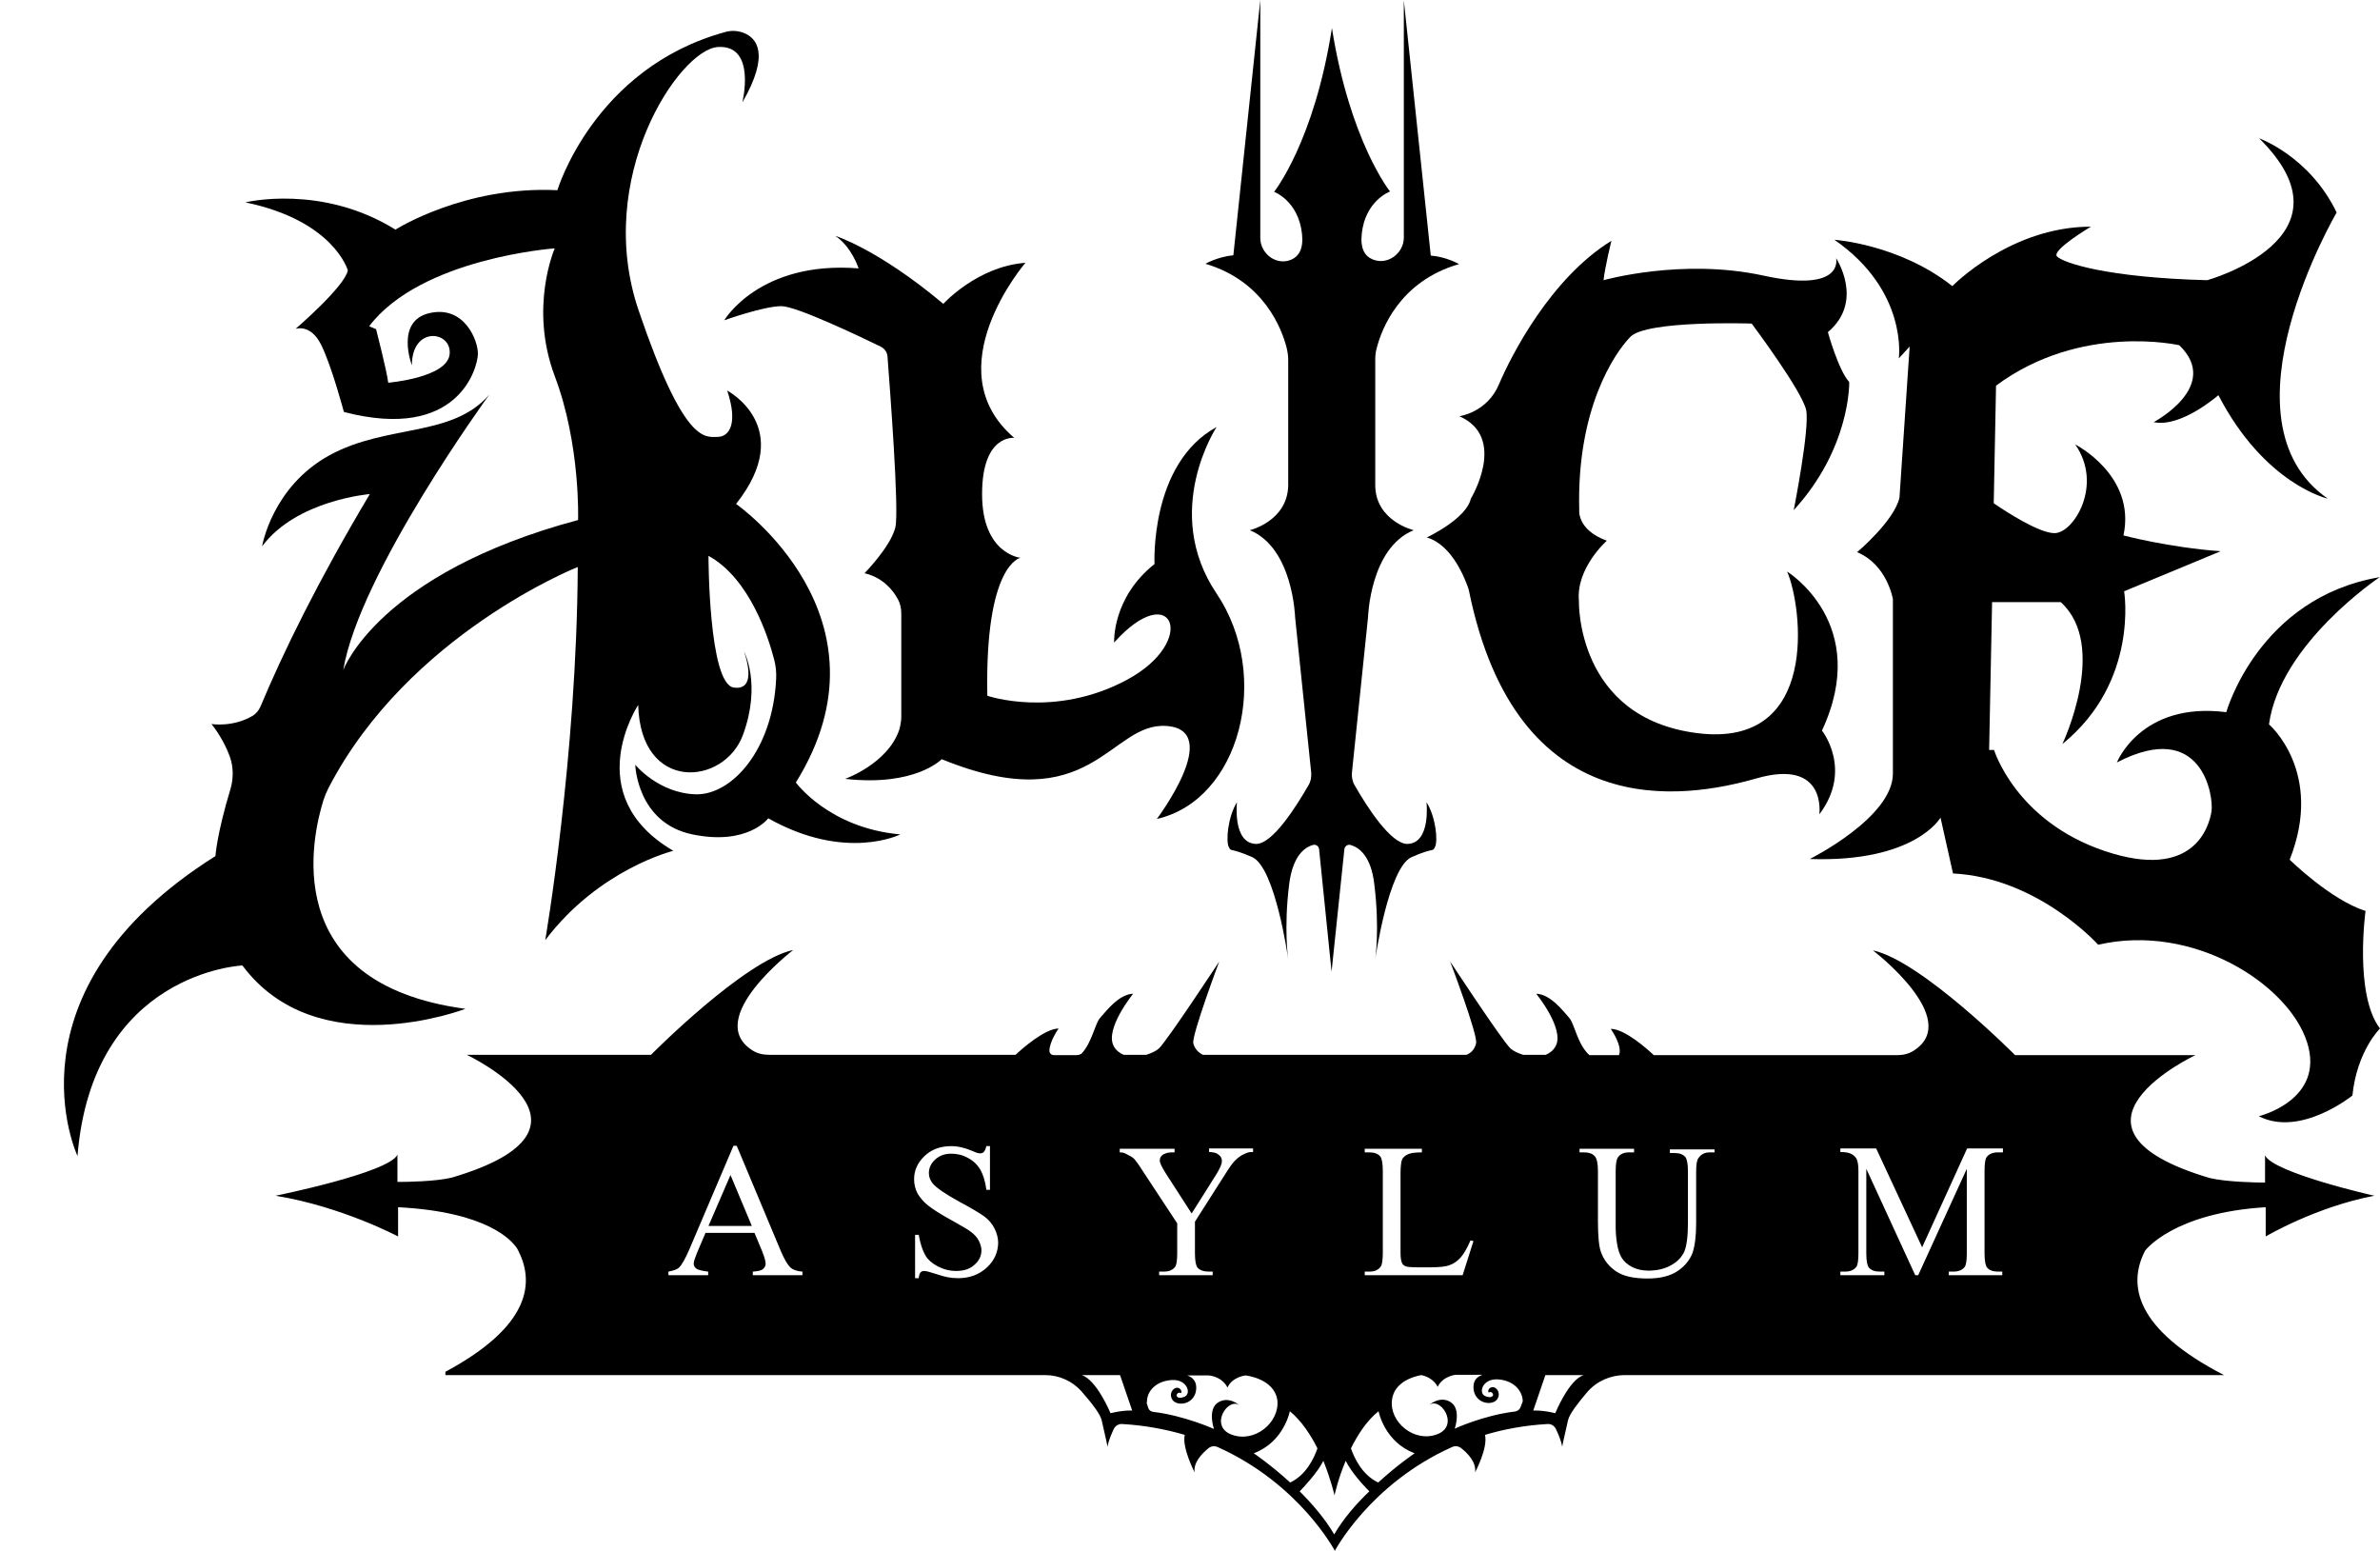 <!--?xml version="1.0" standalone="no"?--><svg viewBox="15.5 170 724.6 472.1" xmlns="http://www.w3.org/2000/svg"><title>Alice-Asylum - SVG vector logo - www.oklogos.com</title><path d="m157.2 477.1c-57.6-7.7-46.5-53.1-43.2-63.6.4-1.2.9-2.4 1.5-3.6 24.3-46.9 75.9-67.3 75.9-67.3-.3 57.9-9.9 113.6-9.9 113.6 16.4-21.7 39-27.2 39-27.2-28.9-16.9-10.7-44.4-10.7-44.4.7 26.8 26.2 24.6 31.9 9.1s.3-25.4.3-25.4 4.6 12.1-3.1 11-7.7-40.1-7.7-40.1c12.5 6.9 18.2 24.6 20 31.6.5 1.9.7 3.9.6 5.8-1 21.7-13.5 35.4-24.4 35.2-11.4-.3-18.5-9-18.5-9s.5 17.7 17.4 21.2 23.1-4.9 23.1-4.9c23.6 13.3 40.2 4.9 40.2 4.9-21.7-1.9-31.8-15.8-31.8-15.8 31.3-50.3-18.2-84.8-18.2-84.8 18.5-23.4-2.7-34.5-2.7-34.5 3.3 9.8.8 14.1-3 14.1s-10.1 2.2-23.9-38.3c-13.9-40.5 12.3-79.7 24.1-80.4s7.4 16.9 7.4 16.9c8.6-14.9 4.3-19.7.4-21.2-1.8-.7-3.9-.8-5.8-.2-39.8 11-50.9 48.1-50.9 48.1-28.3-1.4-49.3 12-49.3 12-22.5-14-45.7-8.3-45.7-8.3 27 5.6 31.2 20.7 31.2 20.7-.9 4.9-15.9 17.8-15.9 17.8s4.5-1.6 7.7 4.7 7 20.6 7 20.6c34.9 9.1 40.7-13.5 40.8-17.6s-4.1-14.9-14.7-12.5-5.4 15.9-5.4 15.9c0-12.1 12.2-10.5 11.5-3.4-.7 7.2-18.7 8.7-18.7 8.7-.4-3.5-3.7-16.3-3.7-16.3l-2.1-.9c15.8-20.8 56.5-23.7 56.5-23.7s-7.9 17.9 0 38.9c7.9 20.9 7.1 43.8 7.1 43.8-60.9 16.3-71.5 45.7-71.5 45.7 4.9-29.6 44.5-83.9 44.5-83.9-11.4 13.2-31.2 8.9-48.7 18.5s-20.5 27.7-20.5 27.7c10.5-14.1 32.8-15.9 32.8-15.9-15.8 26.5-26.3 48-33.3 64.7-.5 1.1-1.2 2-2.2 2.7-6.1 3.7-12.7 2.6-12.7 2.6 2.8 3.6 4.5 7 5.6 10 1.1 3.1 1.1 6.6.2 9.7-4.2 13.8-4.6 20.5-4.6 20.5-65.6 41.3-42 91.3-42 91.3 4.5-56 50.2-58 50.2-58 22.8 30.6 67.9 13.2 67.9 13.2z"/><path d="m276.9 251.7c-30.2-2.4-40.9 15.8-40.9 15.8s12-4.3 17.4-4.3c4.6 0 24 9.3 30.2 12.3 1.2.6 2 1.7 2.1 3 .7 9.4 3.6 46.8 2.4 52-1.4 5.9-9.4 14-9.4 14 5.6 1.3 8.7 5.2 10.1 7.8.8 1.4 1.1 2.9 1.1 4.5v31.5c0 1.1-.3 2.8-.6 3.8-3.5 10.4-16.5 15-16.5 15 21.5 2.4 29.4-6 29.4-6 45.9 18.8 51.1-11.4 68.5-10.1s-3 28.3-3 28.3c25.3-5.7 35.1-43.5 18.2-68.6s0-50.7 0-50.7c-20.4 11.1-18.9 41.7-18.9 41.7-13 10.3-12.3 23.9-12.3 23.9 17.8-19.9 25.9-.4 3.8 11.4s-42.4 4.8-42.4 4.8c-.8-40.2 10.1-42 10.1-42s-11.7-1.1-11.7-19.4 9.8-17.1 9.8-17.1c-24.5-20.9 3.4-53.3 3.4-53.3-14.7 1.1-25 12.5-25 12.5-19.9-16.7-32.9-20.7-32.9-20.7 5 3.3 7.1 9.9 7.1 9.9z"/><path d="m407.2 275.8c.3 1.2.5 2.4.5 3.7v38.4c-.3 10.8-11.7 13.5-11.7 13.5 13.2 5.4 13.8 26.5 13.8 26.5l4.9 47.3c.1 1.3-.1 2.6-.8 3.8-3.7 6.4-11 18.1-16.1 17.9-7.1-.3-5.7-12.7-5.7-12.7-2.8 4.5-3.4 11.9-2.5 13.6.8 1.7 0 0 7.1 3.1s11 31.1 11 31.1-1.4-9.3.3-22.9c1.1-8.6 4.7-11.2 7.3-11.9.9-.2 1.7.4 1.8 1.3l3.8 37.3v.1-.1l3.9-37.3c.1-.9 1-1.5 1.8-1.3 2.6.7 6.3 3.3 7.3 11.9 1.7 13.6.3 22.9.3 22.9s4-28 11.1-31.1 6.3-1.4 7.1-3.1c.9-1.7.3-9-2.6-13.6 0 0 1.4 12.4-5.7 12.7-5.1.2-12.5-11.4-16.2-17.9-.7-1.2-.9-2.5-.8-3.8l4.9-47.3s.6-21.1 13.9-26.5c0 0-11.5-2.7-11.7-13.5v-38.4c0-1.2.1-2.5.5-3.7 1.4-5.5 6.9-20.2 25-25.4 0 0-3.7-2.2-8.6-2.6l-8.2-77.7v72.2c0 4.8-4.9 8.5-9.4 6.7-2.5-1-3.9-3.3-3.4-7.9 1.1-10.1 8.6-12.8 8.6-12.8s-12.2-15.2-17.7-49.8v.1c-5.4 34.6-17.6 49.8-17.6 49.8s7.4 2.7 8.5 12.8c.5 4.6-1 6.9-3.4 7.9-4.5 1.8-9.3-1.9-9.3-6.7v-72.4l-8.2 77.7c-4.9.5-8.5 2.6-8.5 2.6 17.9 5.3 23.3 20 24.7 25.5z"/><path d="m463.3 321.8c-1.4 6.2-13.4 11.8-13.4 11.8 8 2.4 11.8 13.2 12.6 15.4.1.2.1.5.2.7 14.6 71.8 65.6 63.5 87.4 57.3 21.7-6.3 19.3 10.9 19.3 10.9 10.3-13.6.8-25.5.8-25.5 15.2-32.6-10.6-48.4-10.6-48.4 4.6 10.6 10.1 53.8-27.2 49.2-37.2-4.6-36.2-40.3-36.2-40.3-.9-10 8.5-18.3 8.5-18.3-9.1-3.3-8.4-9.3-8.4-9.3-.8-30.7 10.6-47.6 15.5-52.7 4.9-5.2 37-4.1 37-4.1s15.5 20.7 16.6 26.4-3.8 30.4-3.8 30.4c17.4-19 16.9-39 16.9-39-3.3-3.6-6.5-15.2-6.5-15.2 11.2-9.4 2.5-22.5 2.5-22.5s2.7 10.7-22.1 5.3-48.7 1.4-48.7 1.4c.4-3.9 2.4-12 2.4-12-18.5 11.4-30.5 34.9-34.2 43.6-3.6 8.7-12.1 9.8-12.1 9.8 14.8 6.5 3.5 25.1 3.5 25.1z"/><path d="m735.7 447.3c-10.6-3.3-23.1-15.6-23.1-15.6 10.6-26.7-6.3-41.2-6.3-41.2 3.4-24.6 33.7-44.8 33.7-44.8-37 6.3-46.7 41.1-46.7 41.1-26-3.3-33.3 15.3-33.3 15.3 26-13.5 29.5 10.3 28.8 14.9-.7 4.5-5.3 21.2-32.4 12.1-27.2-9.1-33.8-30.8-33.8-30.8h-1.5l.9-45h20.9c14.7 13.3.5 43.2.5 43.2 23.4-19 18.8-46.5 18.8-46.5l29.4-12.2c-15.6-1.1-29.6-4.8-29.6-4.8 3.9-18.3-14.7-27.7-14.7-27.7 8.6 12.2-.4 27-6.3 27-4.7 0-14.9-6.6-18.5-9.1l.7-35.8c25.9-19.2 55.8-12.3 55.8-12.3 12.9 12.5-7.8 23.4-7.8 23.4 8.3 1.8 19.7-8.2 19.7-8.2 14.1 27.2 33.3 31.5 33.3 31.5-34.4-23.9 2.7-87.1 2.7-87.1-8.2-17.1-23.6-22.6-23.6-22.6 30.7 30.3-15.8 43.2-15.8 43.2-30.7-.8-43.8-5.3-45.7-7.2-2-1.8 10.3-9.1 10.3-9.1-24.6 0-42.2 18.1-42.2 18.1-16.2-12.8-35.9-14.1-35.9-14.1 22.5 15.6 19.6 36.1 19.6 36.1l3.3-3.6-3.1 46c-1.6 7.1-12.9 16.6-12.9 16.6 9.2 3.8 10.9 14.3 10.9 14.3v53.1c0 13.4-25.3 26-25.3 26 32.1 1.1 39.8-12.6 39.8-12.6l3.8 17c25.9 1.3 44.2 21.7 44.2 21.7 29-6.7 58 12.1 63.6 29.7s-14.7 22.5-14.7 22.5c12.7 6.5 28.5-6.3 28.5-6.3 1.4-13.6 8.4-20.4 8.4-20.4-7.9-10.3-4.4-35.8-4.4-35.8z"/><path d="m705.1 521.7v8.3c-2.7 0-12-.2-16.9-1.4-51.3-15.3-4.3-37.4-4.3-37.4h-54.9s-28.5-28.7-43.3-31.9c0 0 27.4 20.9 12.5 30.5-1.5 1-3.3 1.4-5 1.4h-74.2c-1.8-1.7-8.8-8-13.1-8 0 0 3.7 5.2 2.5 8h-9c-3.6-3.2-4.5-9.4-6.1-11.3-2.2-2.5-5.8-7.2-10.1-7.4 0 0 8.8 10.8 5.9 16-.7 1.3-1.8 2.1-3 2.6h-6.9c-1.6-.5-3-1.2-3.8-1.9-2.5-2.3-18.4-26.5-18.4-26.5s8.5 22.4 7.9 24.9c-.4 1.7-1.4 2.9-2.9 3.5h-80.3c-1.4-.7-2.5-1.9-2.9-3.5-.5-2.5 7.9-24.9 7.9-24.9s-15.9 24.2-18.4 26.5c-.8.7-2.2 1.4-3.8 1.9h-6.9c-1.2-.5-2.3-1.3-3-2.6-2.9-5.2 5.9-16 5.9-16-4.3.2-7.9 4.9-10.1 7.4-1.5 1.7-2.4 7.2-5.4 10.6-.4.5-1.1.7-1.8.7h-6.9c-.7 0-1.3-.6-1.3-1.3 0-2.9 2.8-6.8 2.8-6.8-4.2 0-11.3 6.3-13.1 8h-75.1c-1.8 0-3.6-.4-5.1-1.4-14.9-9.6 12.5-30.5 12.5-30.5-14.8 3.1-43.3 31.9-43.3 31.9h-56.1s47 22.2-4.6 37.4c-5.1 1.2-13.7 1.3-16.5 1.3v-8.3c-2.5 5.5-37.1 12.5-37.1 12.5 20.2 3.3 37.3 12.4 37.3 12.4v-8.9c27.2 1.4 34.6 10.1 36.2 12.5 5.7 10.3 4.1 23.7-21.8 37.6v1h182.6c4.2 0 8.3 1.8 11.1 5 2.9 3.3 5.6 6.7 6.1 8.7 1.1 4.7 1.8 8.1 1.8 8.1.2-1.6 1.2-3.9 1.9-5.4.5-1 1.5-1.6 2.6-1.5 6.9.4 13.2 1.6 19 3.3-.9 3.9 3 11.4 3 11.4-.4-3 2.2-5.7 4.3-7.4.8-.6 1.8-.7 2.7-.3 25 11.2 35.7 31.6 35.7 31.6s10.7-20.4 35.7-31.6c.9-.4 1.9-.3 2.7.3 2.1 1.6 4.7 4.4 4.3 7.4 0 0 4-7.5 3-11.4 5.7-1.7 12-2.9 19-3.3 1.1-.1 2.1.5 2.6 1.5.7 1.5 1.7 3.8 1.9 5.4 0 0 .7-3.4 1.8-8.1.5-2 3.1-5.3 5.9-8.6 2.9-3.3 7.1-5.1 11.4-5.1h182.4c-27.1-14-29.4-27.5-24-37.9.1-.1 8.6-11.5 36.7-13.2v8.9s15.2-9 33.1-12.4c-.2 0-30.9-7-33.3-12.3zm-445.2 36.5h-15.2v-1.1c1.5-.1 2.6-.3 3.1-.8.5-.4.8-1 .8-1.6 0-.8-.4-2.1-1.1-3.9l-2.3-5.5h-14.9l-2.6 6.1c-.6 1.5-1 2.6-1 3.3 0 .6.3 1.1.8 1.5.6.4 1.8.7 3.6.9v1.1h-12.1v-1.1c1.6-.3 2.6-.7 3.1-1.1 1-.9 2-2.8 3.2-5.5l13.5-31.7h1l13.4 32c1.1 2.6 2.1 4.2 2.9 5 .9.8 2.1 1.2 3.7 1.3v1.1zm56-2.3c-2.3 2.1-5.2 3.2-8.7 3.2-1.1 0-2.2-.1-3.2-.3-.6-.1-1.8-.4-3.6-1s-3-.9-3.5-.9-.8.1-1.1.4-.5.9-.6 1.8h-1.1v-13.2h1.1c.5 2.8 1.2 4.8 2 6.2s2.1 2.5 3.8 3.4 3.6 1.4 5.6 1.4c2.4 0 4.2-.6 5.6-1.9 1.4-1.2 2.1-2.7 2.1-4.4 0-.9-.3-1.9-.8-2.9s-1.3-1.9-2.4-2.7c-.7-.6-2.8-1.8-6-3.6-3.3-1.8-5.6-3.3-7-4.4s-2.4-2.3-3.2-3.6c-.7-1.3-1.1-2.8-1.1-4.4 0-2.8 1.1-5.1 3.2-7.1s4.8-3 8.1-3c2 0 4.2.5 6.5 1.5 1.1.5 1.8.7 2.2.7.5 0 .9-.1 1.2-.4s.6-.9.8-1.8h1.1v13.3h-1.1c-.3-2.6-1-4.6-1.8-6.1-.9-1.5-2.1-2.7-3.8-3.6-1.6-.9-3.3-1.3-5.1-1.3-2 0-3.6.6-4.9 1.8s-1.9 2.6-1.9 4.1c0 1.2.4 2.2 1.2 3.2 1.2 1.4 4 3.3 8.4 5.7 3.6 1.9 6 3.4 7.4 4.4 1.3 1 2.3 2.2 3 3.6s1.1 2.9 1.1 4.4c-.1 2.9-1.2 5.4-3.5 7.5zm115.1 1.2h1.4c1.6 0 2.8-.5 3.5-1.6.4-.6.6-2 .6-4.2v-24.8c0-2.4-.3-3.9-.8-4.5-.7-.8-1.8-1.2-3.3-1.2h-1.4v-1.1h17.4v1.1c-2 0-3.5.2-4.3.6s-1.4.9-1.7 1.5-.5 2.1-.5 4.3v24.2c0 1.6.2 2.6.5 3.2.2.4.6.7 1.1.9s1.9.3 4.4.3h2.8c3 0 5-.2 6.2-.7 1.2-.4 2.3-1.2 3.3-2.3s2-2.9 3-5.2l.9.2-3.3 10.4h-29.8zm-74.4-37.4h16.5v1.1h-.9c-.9 0-1.7.2-2.5.6-.7.4-1.1 1-1.1 1.9 0 .7.6 1.9 1.7 3.7l8 12.4 7.5-11.9c1.1-1.8 1.7-3.1 1.7-4 0-.5-.1-1-.4-1.4s-.7-.7-1.2-1c-.5-.2-1.3-.4-2.3-.4v-1.1h13.4v1.1h-.7c-.5 0-1.2.2-2.2.7-.9.4-1.8 1.1-2.6 1.9s-1.7 2.1-2.9 4l-9.3 14.6v9.6c0 2.4.3 3.8.8 4.4.7.8 1.9 1.2 3.4 1.2h1.2v1.1h-16.3v-1.1h1.4c1.6 0 2.8-.5 3.5-1.5.4-.6.6-2 .6-4.1v-9.1l-10.6-16.1c-1.2-1.9-2.1-3.1-2.5-3.5-.4-.5-1.4-1-2.8-1.7-.4-.2-.9-.3-1.6-.3v-1.1zm-3 80.5s-4.2-10.2-8.8-11.6h11.7l3.7 10.8c.1 0-2.5-.2-6.6.8zm36.8 6.5c-7-2.7-.7-11.9 2.7-8.7 0 0-3.3-3.2-6.7-1.1s-1.3 8.1-1.3 8.1-9.1-4.1-18.5-5.2c-.7-.1-1.3-.5-1.5-1.2l-.5-1.5c0-.1.1-.2.1-.4 0-3.5 3.1-6.4 7.7-6.6s5.9 4.2 3.7 5.1-2.4-.4-2.4-.4c.3-1.3 1.4-.7 1.4-.7.5-.9-.9-2.4-2.3-1.2s-1 3.8 1.4 4.3 5.5-1.1 5.5-4.8c0-2.4-1.6-3.3-2.8-3.7h6.7c4.4.6 5.6 3.7 5.6 3.7 1.5-3.3 5.5-3.7 5.5-3.7s8.8.9 9.7 7.6c.7 6.7-6.9 13.1-14 10.4zm17.9 14.6c-5.9-5.4-11.1-8.9-11.1-8.9 9.2-3.4 11-12.8 11-12.8 3.5 2.9 6.3 7.1 8.4 11.3-1 2.9-3.4 8.1-8.3 10.4zm13.4 15.8c-2.8-4.8-6.7-9.3-10.5-13.1 1.6-1.7 5.4-5.7 7.2-9.3 2.3 5.7 3.4 10.5 3.4 10.5s1-4.8 3.4-10.5c1.8 3.6 5.5 7.6 7.2 9.3-4 3.8-7.9 8.3-10.7 13.1zm13.4-15.8c-4.9-2.3-7.3-7.5-8.3-10.4 2.1-4.2 4.8-8.4 8.4-11.3 0 0 1.8 9.4 11 12.8 0 0-5.2 3.5-11.1 8.9zm41.6-21.6c-9.4 1.1-18.3 5.2-18.3 5.2s2.1-6-1.3-8.1-6.7 1.1-6.7 1.1c3.4-3.2 9.7 6 2.7 8.7s-14.7-3.7-13.8-10.5c.7-5.5 6.7-7.1 8.9-7.5 3.9.8 5 3.6 5 3.6 1.5-3.3 5.5-3.7 5.5-3.7h8.2c-1.2.4-2.8 1.3-2.8 3.7 0 3.7 3.1 5.3 5.5 4.8s2.8-3.1 1.4-4.3-2.8.3-2.3 1.2c0 0 1.1-.6 1.4.7 0 0-.2 1.3-2.4.4s-.9-5.3 3.7-5.1 7.6 3.2 7.7 6.6v.1l-.6 1.6c-.3.9-1 1.4-1.8 1.5zm12.3.5c-4-1-6.7-.8-6.7-.8l3.7-10.8h11.7c-4.5 1.3-8.7 11.6-8.7 11.6zm48.4-79.4h-1.4c-1.5 0-2.7.6-3.5 1.9-.4.6-.6 1.9-.6 4.1v15.6c0 3.9-.4 6.9-1.1 9-.8 2.1-2.3 4-4.5 5.5s-5.3 2.3-9.2 2.3c-4.2 0-7.4-.7-9.6-2.2s-3.7-3.4-4.6-5.9c-.6-1.7-.9-4.8-.9-9.5v-15c0-2.4-.3-3.9-1-4.7-.7-.7-1.7-1.1-3.2-1.1h-1.4v-1.1h16.6v1.1h-1.5c-1.6 0-2.7.5-3.4 1.5-.5.7-.7 2.1-.7 4.3v16.8c0 1.5.1 3.2.4 5.1s.8 3.4 1.5 4.5 1.8 2 3.1 2.7c1.4.7 3 1.1 5 1.1 2.5 0 4.8-.5 6.8-1.6s3.3-2.5 4.1-4.2c.7-1.7 1.1-4.6 1.1-8.7v-15.6c0-2.4-.3-3.9-.8-4.5-.7-.8-1.8-1.2-3.3-1.2h-1.4v-1.1h13.6v.9zm87.7 0h-1.3c-1.6 0-2.8.5-3.5 1.5-.4.6-.6 2-.6 4.1v25.1c0 2.4.3 3.8.8 4.4.7.8 1.8 1.2 3.3 1.2h1.3v1.1h-16.3v-1.1h1.4c1.6 0 2.8-.5 3.5-1.5.4-.6.6-2 .6-4.1v-25.7l-14.8 32.4h-.9l-14.9-32.4v25.7c0 2.4.3 3.8.8 4.4.7.8 1.8 1.2 3.3 1.2h1.4v1.1h-13.4v-1.1h1.4c1.6 0 2.8-.5 3.5-1.5.4-.6.6-2 .6-4.1v-25.1c0-1.7-.2-2.9-.6-3.7-.3-.5-.8-1-1.5-1.4s-1.8-.6-3.4-.6v-1.1h10.9l14 30.1 13.7-30.1h10.9v1.2z"/><path d="m231.2 543.2h13.2l-6.5-15.5z"/></svg>